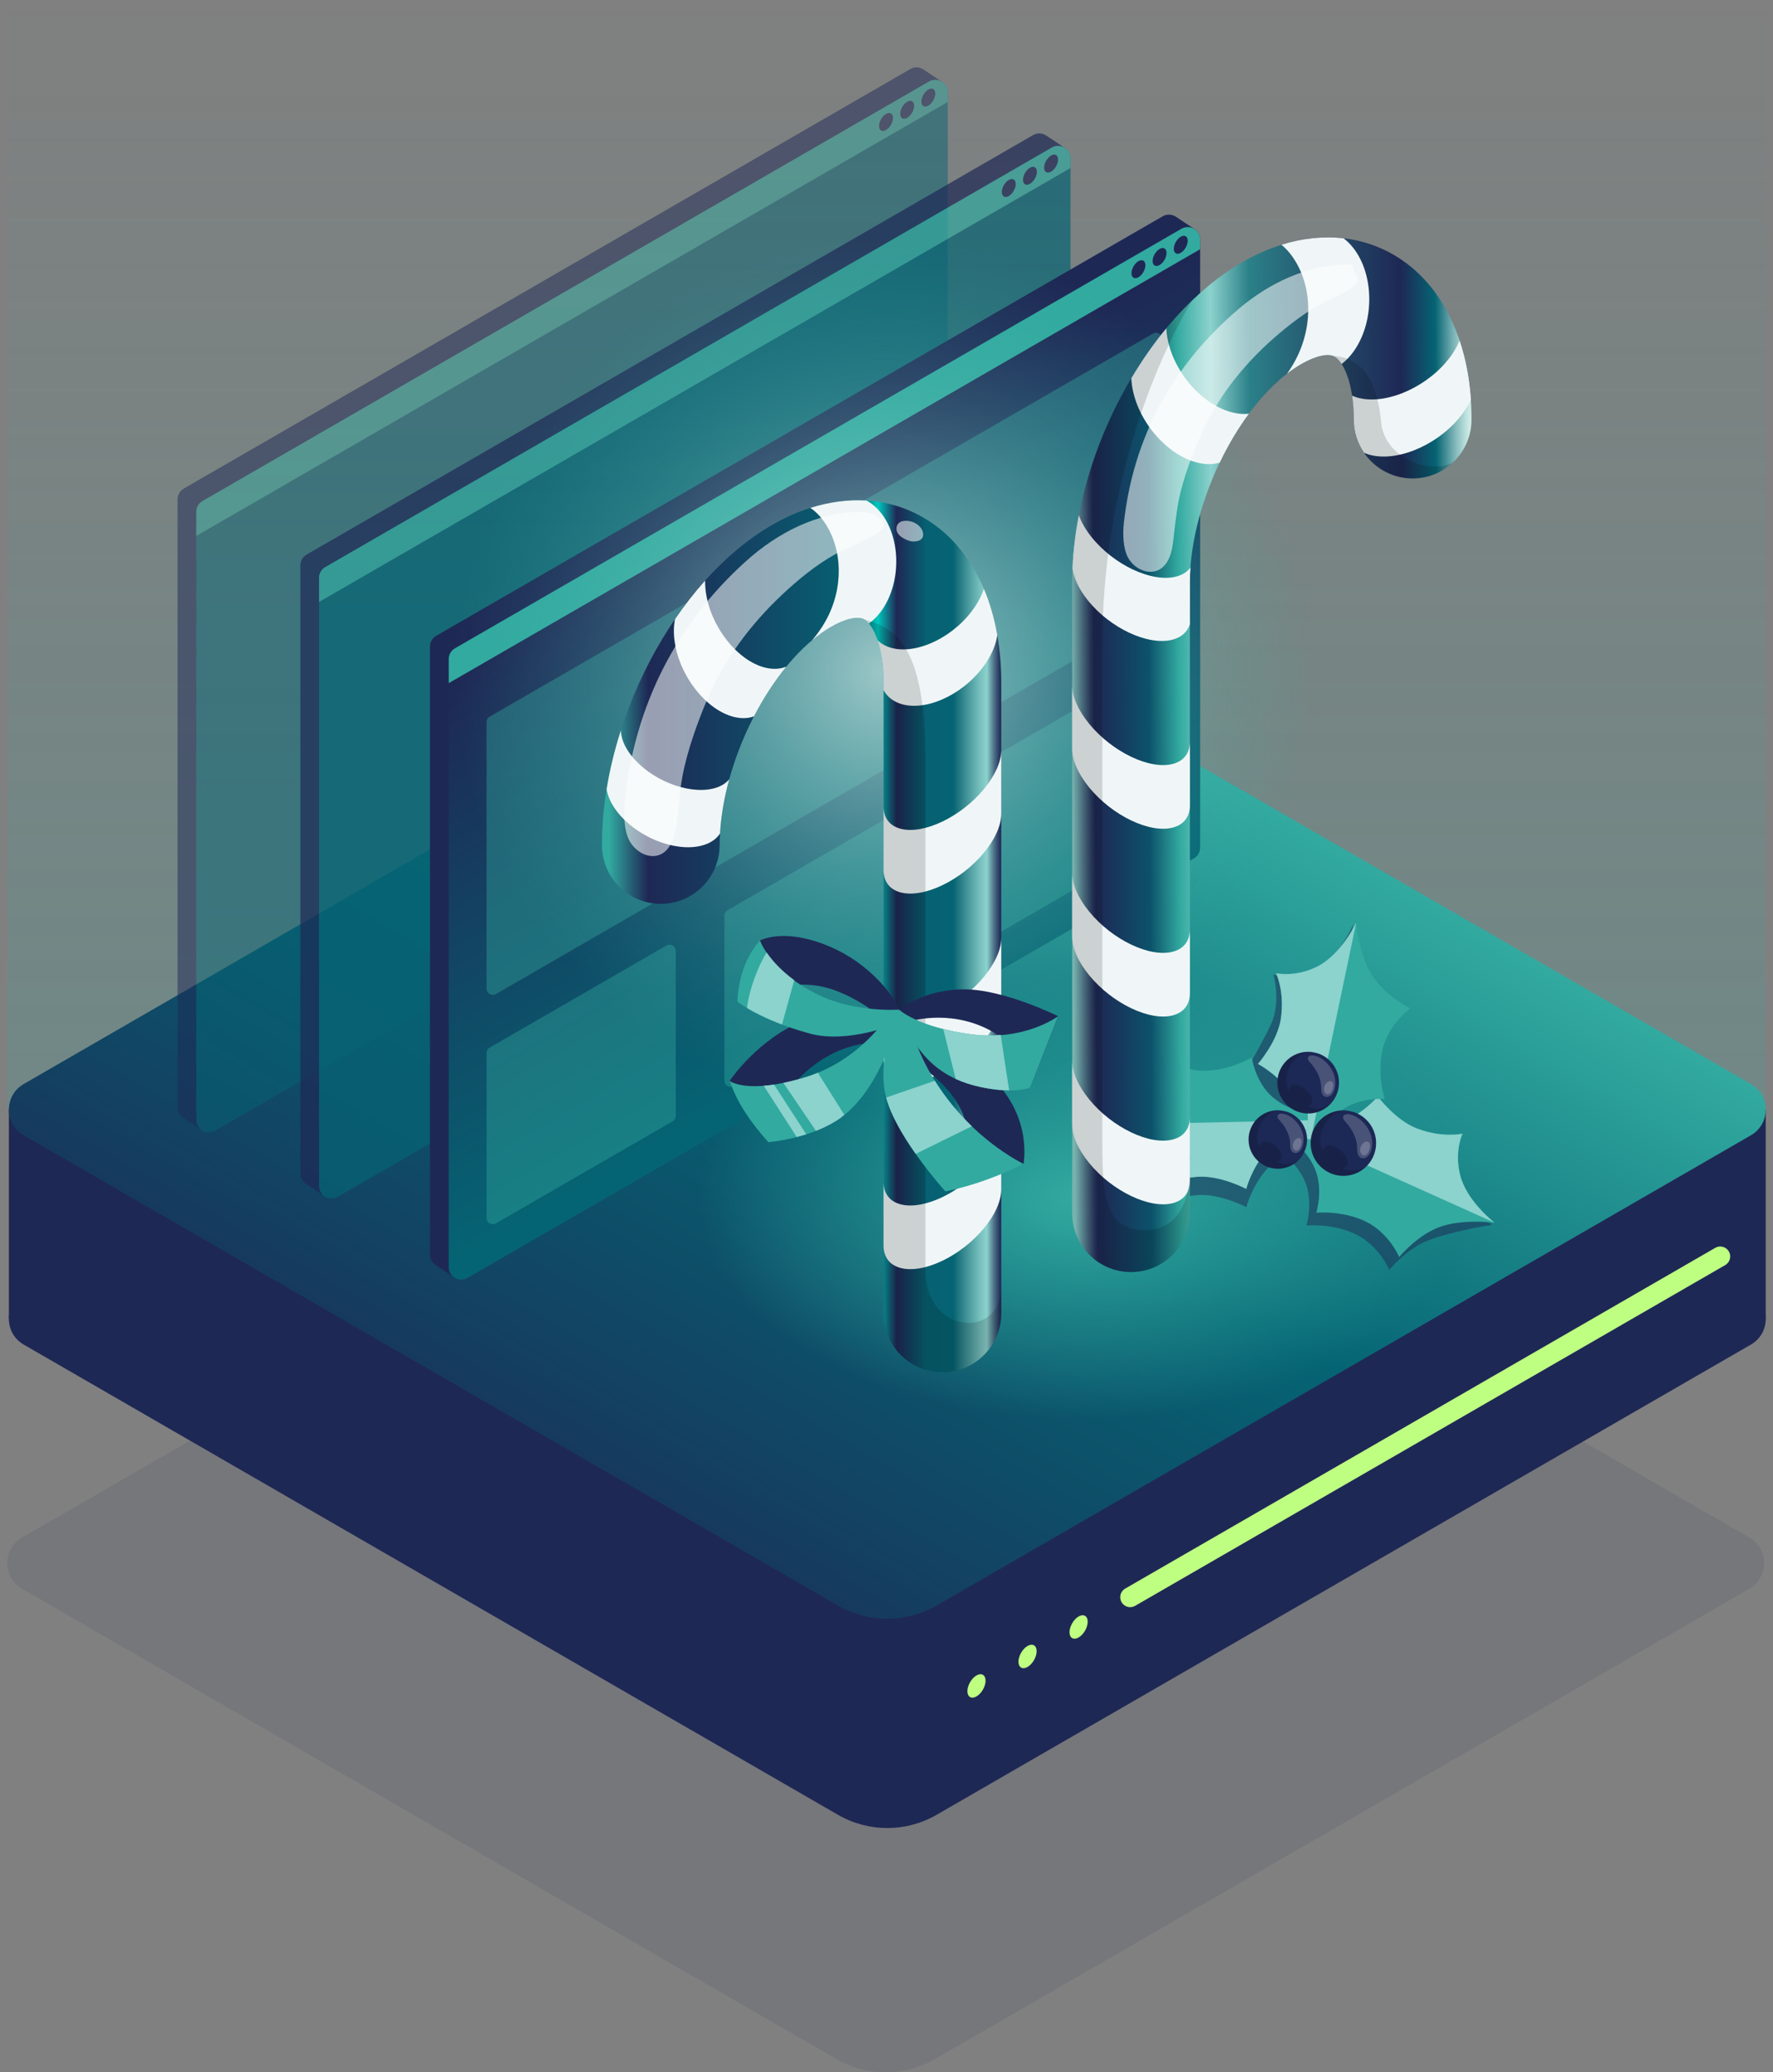 <?xml version="1.0" encoding="UTF-8"?><svg xmlns="http://www.w3.org/2000/svg" xmlns:xlink="http://www.w3.org/1999/xlink" viewBox="0 0 178 208"><rect x="0" y="0" width="178" height="208" fill="#808080" stroke="none"/><defs><linearGradient id="b" x1="89" y1="0" x2="89" y2="111.21" gradientUnits="userSpaceOnUse"><stop offset="0" stop-color="#32aaa0" stop-opacity="0"/><stop offset=".609" stop-color="#32aaa0" stop-opacity=".625"/><stop offset="1" stop-color="#32aaa0"/></linearGradient><linearGradient id="c" x1="111.869" y1="71.909" x2="66.291" y2="150.853" gradientUnits="userSpaceOnUse"><stop offset="0" stop-color="#30a49a"/><stop offset="0" stop-color="#32aaa0"/><stop offset=".5" stop-color="#056473"/><stop offset="1" stop-color="#163a5e"/></linearGradient><radialGradient id="d" cx="-3120.706" cy="4593.156" fx="-3120.706" fy="4593.156" r="31.416" gradientTransform="translate(-1166.58 -3736.588) rotate(-30) scale(1 .866) skewX(26.565)" gradientUnits="userSpaceOnUse"><stop offset="0" stop-color="#32aaa0"/><stop offset="1" stop-color="#32aaa0" stop-opacity="0"/></radialGradient><linearGradient id="e" x1="82.769" y1="3452.177" x2="82.769" y2="3393.603" gradientTransform="translate(0 -3298.849) rotate(-30) scale(1.155 .866) skewX(-23.413)" gradientUnits="userSpaceOnUse"><stop offset="0" stop-color="#056473"/><stop offset="1" stop-color="#1e2855"/></linearGradient><radialGradient id="f" cx="88.86" cy="67.466" fx="88.86" fy="67.466" r="47.743" gradientUnits="userSpaceOnUse"><stop offset="0" stop-color="#cdebe6" stop-opacity=".8"/><stop offset=".585" stop-color="#66c0b7" stop-opacity=".272"/><stop offset=".907" stop-color="#32aaa0" stop-opacity="0"/></radialGradient><linearGradient id="g" x1="128.434" y1="119.394" x2="149.759" y2="119.394" gradientUnits="userSpaceOnUse"><stop offset="0" stop-color="#1e2855"/><stop offset="1" stop-color="#1e2855"/></linearGradient><linearGradient id="h" x1="124.133" y1="103.875" x2="135.872" y2="103.875" xlink:href="#g"/><linearGradient id="i" x1="109.095" y1="117.874" x2="131.331" y2="117.874" xlink:href="#g"/><linearGradient id="j" x1="107.641" y1="75.86" x2="147.733" y2="75.597" gradientUnits="userSpaceOnUse"><stop offset="0" stop-color="#8cd2cd"/><stop offset=".004" stop-color="#84c5c4"/><stop offset=".03" stop-color="#4d7188"/><stop offset=".048" stop-color="#2b3c63"/><stop offset=".057" stop-color="#1e2855"/><stop offset=".139" stop-color="#134162"/><stop offset=".193" stop-color="#0c526a"/><stop offset=".269" stop-color="#32aaa0"/><stop offset=".353" stop-color="#8cd2cd"/><stop offset=".451" stop-color="#2b8088"/><stop offset=".695" stop-color="#224465"/><stop offset=".83" stop-color="#1e2855"/><stop offset=".916" stop-color="#056473"/><stop offset=".932" stop-color="#2e7f8a"/><stop offset=".965" stop-color="#83b9bb"/><stop offset=".989" stop-color="#b8ddda"/><stop offset="1" stop-color="#cdebe6"/></linearGradient><linearGradient id="k" x1="60.431" y1="93.973" x2="100.523" y2="93.973" gradientUnits="userSpaceOnUse"><stop offset=".017" stop-color="#32aaa0"/><stop offset=".115" stop-color="#1e2855"/><stop offset=".645" stop-color="#056473"/><stop offset=".691" stop-color="#00c8be"/><stop offset=".738" stop-color="#1e2855"/><stop offset=".813" stop-color="#066172"/><stop offset=".88" stop-color="#056473"/><stop offset=".9" stop-color="#2b8088"/><stop offset=".92" stop-color="#4c9ca0"/><stop offset=".949" stop-color="#7ac3c0"/><stop offset=".964" stop-color="#8cd2cd"/><stop offset=".966" stop-color="#84c5c4"/><stop offset=".982" stop-color="#4d7188"/><stop offset=".994" stop-color="#2b3c63"/><stop offset="1" stop-color="#1e2855"/></linearGradient></defs><g style="isolation:isolate;"><g id="a"><rect x=".732" y="0" width="176.536" height="111.21" style="fill:url(#b); opacity:.2; stroke-width:0px;"/><path d="m175.623,159.473l-81.756,47.202c-3.062,1.768-6.834,1.768-9.896,0L2.216,159.473c-1.979-1.143-1.979-3.999,0-5.142l81.756-47.202c3.062-1.768,6.834-1.768,9.896,0l81.755,47.201c1.979,1.143,1.979,3.999,0,5.142Z" style="fill:#1e2855; opacity:.1; stroke-width:0px;"/><rect x="148.272" y="111.381" width="28.996" height="21.007" style="fill:#1e2855; stroke-width:0px;"/><rect x=".893" y="111.381" width="28.996" height="21.007" style="fill:#1e2855; stroke-width:0px;"/><path d="m175.784,134.96l-81.756,47.202c-3.062,1.768-6.834,1.768-9.896,0L2.377,134.96c-1.979-1.143-1.979-3.999,0-5.142l85.219-49.201c.919-.53,2.05-.53,2.969,0l85.219,49.201c1.979,1.143,1.979,3.999,0,5.142Z" style="fill:#1e2855; stroke-width:0px;"/><path d="m175.784,113.952l-81.756,47.202c-3.062,1.768-6.834,1.768-9.896,0L2.377,113.952c-1.979-1.143-1.979-3.999,0-5.142l81.756-47.202c3.062-1.768,6.834-1.768,9.896,0l81.755,47.201c1.979,1.143,1.979,3.999,0,5.142Z" style="fill:url(#c); stroke-width:0px;"/><line x1="172.702" y1="126.117" x2="113.465" y2="160.318" style="fill:none; stroke:#beff82; stroke-linecap:round; stroke-miterlimit:10; stroke-width:1.998px;"/><ellipse cx="98.034" cy="169.227" rx="1.29" ry=".745" transform="translate(-97.538 169.512) rotate(-60)" style="fill:#beff82; stroke-width:0px;"/><ellipse cx="103.16" cy="166.267" rx="1.29" ry=".745" transform="translate(-92.411 172.472) rotate(-60)" style="fill:#beff82; stroke-width:0px;"/><ellipse cx="108.286" cy="163.307" rx="1.29" ry=".745" transform="translate(-87.285 175.432) rotate(-60)" style="fill:#beff82; stroke-width:0px;"/><g style="opacity:.5;"><path d="m94.55,8.2l-1.818-1.21c-.016-.011-.031-.021-.047-.031l-.041-.028v.005c-.185-.106-.392-.171-.609-.175-.215-.004-.437.049-.646.17L18.454,49.039c-.388.224-.627.638-.627,1.085v61.03c0,.451.233.817.561,1.036l-.004.006,1.989,1.319.451-1.792-.101-.07,71.918-41.522c.388-.224.627-.638.627-1.085V9.478l.329.231.952-1.509Z" style="fill:#1e2855; stroke-width:0px;"/><path d="m19.707,112.408v-61.03c0-.448.239-.862.627-1.085L93.269,8.183c.836-.482,1.88.121,1.88,1.085v61.03c0,.448-.239.862-.627,1.085L21.587,113.493c-.836.482-1.88-.121-1.88-1.085Z" style="fill:#056473; stroke-width:0px;"/><path d="m95.149,10.235L19.707,53.791v-2.413c0-.448.239-.862.627-1.085L93.269,8.183c.836-.482,1.88.121,1.88,1.085v.966Z" style="fill:#32aaa0; stroke-width:0px;"/><ellipse cx="93.201" cy="9.791" rx=".989" ry=".571" transform="translate(38.121 85.61) rotate(-60)" style="fill:#1e2855; stroke-width:0px;"/><ellipse cx="91.076" cy="11.018" rx=".989" ry=".571" transform="translate(35.996 84.383) rotate(-60)" style="fill:#1e2855; stroke-width:0px;"/><ellipse cx="88.952" cy="12.244" rx=".989" ry=".571" transform="translate(33.871 83.156) rotate(-60)" style="fill:#1e2855; stroke-width:0px;"/></g><g style="opacity:.7;"><path d="m106.875,14.828l-1.818-1.21c-.016-.011-.031-.021-.047-.031l-.041-.028v.005c-.185-.106-.392-.171-.609-.175-.215-.004-.437.049-.646.17L30.779,55.667c-.388.224-.627.638-.627,1.085v61.03c0,.451.233.817.561,1.036l-.004.006,1.989,1.319.451-1.792-.101-.07,71.918-41.522c.388-.224.627-.638.627-1.085V16.106l.329.231.952-1.509Z" style="fill:#1e2855; stroke-width:0px;"/><path d="m32.032,119.036v-61.03c0-.448.239-.862.627-1.085L105.594,14.812c.836-.482,1.88.121,1.88,1.085v61.03c0,.448-.239.862-.627,1.085l-72.935,42.109c-.836.482-1.88-.121-1.88-1.085Z" style="fill:#056473; stroke-width:0px;"/><path d="m107.474,16.863L32.032,60.42v-2.413c0-.448.239-.862.627-1.085L105.594,14.812c.836-.482,1.88.121,1.88,1.085v.966Z" style="fill:#32aaa0; stroke-width:0px;"/><ellipse cx="105.526" cy="16.419" rx=".989" ry=".571" transform="translate(38.543 99.598) rotate(-60)" style="fill:#1e2855; stroke-width:0px;"/><ellipse cx="103.402" cy="17.646" rx=".989" ry=".571" transform="translate(36.419 98.371) rotate(-60)" style="fill:#1e2855; stroke-width:0px;"/><ellipse cx="101.277" cy="18.873" rx=".989" ry=".571" transform="translate(34.294 97.144) rotate(-60)" style="fill:#1e2855; stroke-width:0px;"/></g><ellipse cx="108.574" cy="120.328" rx="38.476" ry="22.214" style="fill:url(#d); stroke-width:0px;"/><path d="m119.891,22.979l-1.818-1.21c-.016-.011-.031-.021-.047-.031l-.041-.028v.005c-.185-.106-.392-.171-.609-.175-.215-.004-.437.049-.646.17L43.795,63.818c-.388.224-.627.638-.627,1.085v61.03c0,.451.233.817.561,1.036l-.004.006,1.989,1.319.451-1.792-.101-.07,71.918-41.522c.388-.224.627-.638.627-1.085V24.257l.329.231.952-1.509Z" style="fill:#1e2855; stroke-width:0px;"/><path d="m45.048,127.186v-61.03c0-.448.239-.862.627-1.085L118.61,22.962c.836-.482,1.88.121,1.88,1.085v61.03c0,.448-.239.862-.627,1.085l-72.935,42.109c-.836.482-1.88-.121-1.88-1.085Z" style="fill:url(#e); stroke-width:0px;"/><path d="m116.378,61.328l-66.59,38.446c-.418.241-.94-.06-.94-.543v-26.755c0-.224.119-.431.313-.543l66.59-38.446c.418-.241.94.06.94.543v26.755c0,.224-.119.431-.313.543Z" style="fill:#32aaa0; opacity:.4; stroke-width:0px;"/><path d="m67.531,112.555l-17.743,10.244c-.418.241-.94-.06-.94-.543v-16.564c0-.224.119-.431.313-.543l17.743-10.244c.418-.241.94.06.94.543v16.564c0,.224-.119.431-.313.543Z" style="fill:#32aaa0; opacity:.4; stroke-width:0px;"/><path d="m92.497,98.14l-18.828,10.871c-.418.241-.94-.06-.94-.543v-16.564c0-.224.119-.431.313-.543l18.828-10.871c.418-.241.94.06.94.543v16.564c0,.224-.119.431-.313.543Z" style="fill:#32aaa0; opacity:.4; stroke-width:0px;"/><path d="m116.378,84.353l-17.743,10.244c-.418.241-.94-.06-.94-.543v-16.564c0-.224.119-.431.313-.543l17.743-10.244c.418-.241.94.06.94.543v16.564c0,.224-.119.431-.313.543Z" style="fill:#32aaa0; opacity:.4; stroke-width:0px;"/><path d="m120.491,25.014l-75.442,43.556v-2.413c0-.448.239-.862.627-1.085L118.61,22.962c.836-.482,1.88.121,1.88,1.085v.966Z" style="fill:#32aaa0; stroke-width:0px;"/><ellipse cx="118.543" cy="24.57" rx=".989" ry=".571" transform="translate(37.993 114.945) rotate(-60)" style="fill:#1e2855; stroke-width:0px;"/><ellipse cx="116.418" cy="25.796" rx=".989" ry=".571" transform="translate(35.868 113.719) rotate(-60)" style="fill:#1e2855; stroke-width:0px;"/><ellipse cx="114.293" cy="27.023" rx=".989" ry=".571" transform="translate(33.743 112.492) rotate(-60)" style="fill:#1e2855; stroke-width:0px;"/><path d="m139.489,27.482c-.051.01-.102.022-.151.037-.402.12-.585.511-.501.908.098.468.61.766,1.016.946.327.145.683.221,1.126.101.298-.081.527-.298.525-.635,0-.285-.122-.556-.307-.762-.413-.463-1.096-.709-1.708-.595Z" style="fill:#fff; opacity:.3; stroke-width:0px;"/><circle cx="88.86" cy="67.466" r="47.743" style="fill:url(#f); opacity:.9; stroke-width:0px;"/><path d="m131.159,123.005s.747-2.419-.176-4.486c-.92-2.07-2.549-2.853-2.549-2.853l.351-.778.38-.841c4.444,1.736,8.167-2.712,8.167-2.712,0,0,1.789,2.423,3.976,3.235,2.59.963,4.531.499,4.531.499,0,0-.847,1.754-.242,4.158.657,2.632,4.16,3.619,4.16,3.619l-.122.134c-.191-.02-3.866.648-6.076,1.453-2.308.844-4.08,3.021-4.08,3.021,0,0-1.028-2.439-3.377-3.571-2.349-1.127-4.945-.876-4.945-.876Z" style="fill:url(#g); mix-blend-mode:overlay; opacity:.5; stroke-width:0px;"/><path d="m130.782,115.001l-.903-.191c.74-4.714-5.746-5.656-5.746-5.656,0,0,2.495-4.234,3.472-6.353,1.048-2.274.23-4.996.23-4.996,0,0,1.195.547,3.571-.157,2.746-.814,4.466-4.899,4.466-4.899h0l-5.09,22.252Z" style="fill:url(#h); mix-blend-mode:overlay; opacity:.5; stroke-width:0px;"/><g style="mix-blend-mode:overlay; opacity:.5;"><path d="m131.312,114.287l.019.923c-4.759.345-6.206,5.962-6.206,5.962,0,0-2.657-1.418-4.981-1.21-2.752.245-4.306,1.498-4.306,1.498,0,0,.01-1.948-1.57-3.857-1.725-2.093-5.173-2.828-5.173-2.828h.009s22.209-.488,22.209-.488Z" style="fill:url(#i); stroke-width:0px;"/></g><path d="m132.152,121.724s.747-2.419-.176-4.486c-.92-2.07-2.549-2.853-2.549-2.853l.351-.778.38-.841c4.444,1.736,8.167-2.712,8.167-2.712,0,0,1.789,2.423,3.976,3.235,2.59.963,4.531.499,4.531.499,0,0-.847,1.754-.242,4.158.657,2.632,3.454,4.778,3.454,4.778l-.008-.003c-.191-.02-3.273-.375-5.483.43-2.308.844-4.08,3.021-4.08,3.021,0,0-1.028-2.439-3.377-3.571-2.349-1.127-4.945-.876-4.945-.876Z" style="fill:#32aaa0; stroke-width:0px;"/><path d="m129.778,113.607l.38-.841c4.444,1.736,8.167-2.712,8.167-2.712,0,0,1.789,2.423,3.976,3.235,2.59.963,4.531.499,4.531.499,0,0-.847,1.754-.242,4.158.657,2.632,3.454,4.778,3.454,4.778l-.008-.003-20.259-9.114Z" style="fill:#8cd2cd; stroke-width:0px;"/><path d="m139.018,110.314s-2.522-.21-4.343,1.136c-1.824,1.344-2.239,3.102-2.239,3.102l-.836-.176-.903-.191c.74-4.714-4.404-7.394-4.404-7.394,0,0,1.982-2.267,2.305-4.578.384-2.736-.486-4.533-.486-4.533,0,0,1.895.45,4.113-.657,2.429-1.207,3.925-4.4,3.925-4.4v.009c.021.191.337,3.277,1.597,5.263,1.32,2.073,3.827,3.336,3.827,3.336,0,0-2.162,1.528-2.762,4.066-.596,2.536.206,5.017.206,5.017Z" style="fill:#32aaa0; stroke-width:0px;"/><path d="m131.601,114.377l-.903-.191c.74-4.714-4.404-7.394-4.404-7.394,0,0,1.982-2.267,2.305-4.578.384-2.736-.486-4.533-.486-4.533,0,0,1.895.45,4.113-.657,2.429-1.207,3.925-4.4,3.925-4.4v.009s-4.549,21.744-4.549,21.744Z" style="fill:#8cd2cd; stroke-width:0px;"/><path d="m125.669,106.144s.366,2.505,2.089,3.974c1.721,1.473,3.528,1.479,3.528,1.479l.018.854.019.923c-4.759.345-6.206,5.962-6.206,5.962,0,0-2.657-1.418-4.981-1.21-2.752.245-4.306,1.498-4.306,1.498,0,0,.01-1.948-1.57-3.857-1.725-2.093-5.173-2.828-5.173-2.828h.009c.181-.066,3.116-1.071,4.765-2.748,1.72-1.755,2.384-4.482,2.384-4.482,0,0,1.977,1.76,4.585,1.771,2.605.007,4.841-1.336,4.841-1.336Z" style="fill:#32aaa0; stroke-width:0px;"/><path d="m131.303,112.45l.019.923c-4.759.345-6.206,5.962-6.206,5.962,0,0-2.657-1.418-4.981-1.21-2.752.245-4.306,1.498-4.306,1.498,0,0,.01-1.948-1.57-3.857-1.725-2.093-5.173-2.828-5.173-2.828h.009s22.209-.488,22.209-.488Z" style="fill:#8cd2cd; stroke-width:0px;"/><path d="m136.843,112.113c-.272-.205-.564-.361-.869-.469-.24-.078-.501-.136-.785-.176-1.103-.107-2.234.347-2.948,1.296-1.092,1.451-.799,3.512.651,4.602,1.451,1.092,3.51.801,4.602-.651,1.09-1.45.801-3.511-.651-4.602Z" style="fill:#1c2855; stroke-width:0px;"/><path d="m134.695,117.219c.723.029.863-.745.135-1.515-.728-.77-1.8-1.132-2.019-.133-.802-1.348.25-3.761,1.981-4.115-.971.023-1.922.471-2.551,1.307-1.091,1.45-.8,3.511.65,4.602,1.341,1.009,3.202.834,4.337-.344-.419.358-1.481.785-2.534.197Z" style="opacity:.15; stroke-width:0px;"/><path d="m137.257,116.117c-.198.151-.49.197-.698.062-.314-.203-.296-.653-.309-1.025-.035-.959-.531-1.852-1.177-2.562-.08-.087-.163-.177-.21-.288-.045-.109-.042-.25.041-.336.072-.075.231-.144.333-.139.271.012.54.081.783.202.619.306,1.129.86,1.437,1.476.308.615.404,1.328.192,1.989-.075.237-.194.471-.392.622Z" style="fill:#fff; opacity:.2; stroke-width:0px;"/><path d="m136.581,115.219c-.033.136-.036.278,0,.414.022.082.057.163.118.223.62.621,1.28-1.354.481-1.275-.136.013-.256.095-.351.193-.12.123-.206.28-.247.446Z" style="fill:#fff; opacity:.2; stroke-width:0px;"/><path d="m133.196,106.197c-.257-.193-.531-.34-.819-.442-.226-.073-.472-.128-.739-.166-1.039-.1-2.104.327-2.776,1.22-1.028,1.367-.752,3.307.613,4.334,1.367,1.028,3.306.754,4.334-.613,1.027-1.365.754-3.306-.613-4.334Z" style="fill:#1c2855; stroke-width:0px;"/><path d="m131.173,111.005c.681.027.813-.702.127-1.426-.686-.725-1.695-1.066-1.901-.125-.756-1.269.235-3.542,1.865-3.875-.914.022-1.81.444-2.402,1.231-1.028,1.366-.753,3.306.613,4.334,1.263.95,3.015.785,4.084-.324-.395.337-1.395.739-2.386.186Z" style="opacity:.15; stroke-width:0px;"/><path d="m133.585,109.967c-.186.142-.462.186-.657.059-.295-.191-.279-.614-.291-.966-.033-.903-.5-1.744-1.109-2.413-.075-.082-.154-.167-.198-.271-.042-.103-.04-.235.038-.316.068-.071.218-.135.314-.131.255.011.508.077.737.19.583.288,1.063.81,1.353,1.39.29.579.38,1.25.181,1.873-.071.223-.183.444-.369.586Z" style="fill:#fff; opacity:.2; stroke-width:0px;"/><path d="m132.949,109.122c-.031.128-.034.262,0,.39.02.077.054.153.111.21.584.585,1.205-1.275.453-1.201-.128.013-.241.089-.331.181-.113.116-.194.263-.233.42Z" style="fill:#fff; opacity:.2; stroke-width:0px;"/><path d="m130.052,112.032c-.243-.183-.503-.322-.776-.419-.215-.069-.447-.122-.701-.157-.985-.095-1.995.31-2.632,1.157-.975,1.296-.713,3.135.581,4.109,1.296.975,3.134.715,4.109-.581.973-1.294.715-3.134-.581-4.109Z" style="fill:#1c2855; stroke-width:0px;"/><path d="m128.134,116.59c.646.026.771-.665.12-1.352-.65-.687-1.607-1.011-1.802-.118-.716-1.203.223-3.357,1.768-3.673-.866.02-1.716.421-2.277,1.167-.974,1.295-.714,3.134.581,4.108,1.197.901,2.858.744,3.872-.307-.374.32-1.322.701-2.262.176Z" style="opacity:.15; stroke-width:0px;"/><path d="m130.421,115.606c-.177.134-.438.176-.623.056-.28-.181-.264-.582-.276-.915-.032-.856-.474-1.654-1.051-2.288-.071-.078-.146-.158-.187-.257-.04-.098-.038-.223.036-.3.065-.067.206-.128.298-.124.242.011.482.073.699.18.553.273,1.008.768,1.283,1.318.275.549.361,1.185.172,1.776-.067.211-.173.421-.35.555Z" style="fill:#fff; opacity:.2; stroke-width:0px;"/><path d="m129.818,114.805c-.03.121-.032.248,0,.37.019.073.051.145.105.199.553.554,1.143-1.209.429-1.138-.121.012-.229.085-.313.172-.107.11-.184.25-.221.398Z" style="fill:#fff; opacity:.2; stroke-width:0px;"/><path d="m113.55,127.682c-3.264,0-5.91-2.646-5.91-5.91v-63.337c0-5.972,1.71-12.527,4.814-18.459,3.183-6.082,7.543-10.936,12.277-13.669,5.228-3.018,10.753-3.29,15.16-.746,4.983,2.877,7.841,8.909,7.841,16.551,0,3.264-2.646,5.91-5.91,5.91s-5.91-2.646-5.91-5.91c0-3.572-1.001-5.778-1.932-6.315-.632-.365-1.912-.079-3.341.746-5.957,3.439-11.182,13.669-11.182,21.893v63.337c0,3.264-2.646,5.91-5.91,5.91Z" style="fill:url(#j); stroke-width:0px;"/><path d="m117.728,114.381c-2.309.592-6.05-1.201-8.358-4.005-1.154-1.402-1.73-2.792-1.73-3.904v6.389c0,1.113.576,2.502,1.73,3.904,2.307,2.804,6.049,4.597,8.358,4.005,1.151-.295,1.729-1.128,1.732-2.237v-6.389c-.003,1.109-.581,1.941-1.732,2.237Zm0-18.849c-2.309.592-6.05-1.201-8.358-4.005-1.154-1.402-1.73-2.791-1.73-3.904v6.389c0,1.113.576,2.502,1.73,3.904,2.307,2.804,6.049,4.597,8.358,4.005,1.151-.295,1.729-1.128,1.732-2.237v-6.389c-.003,1.109-.581,1.941-1.732,2.237Zm0-18.849c-2.309.592-6.05-1.201-8.358-4.005-1.154-1.402-1.73-2.791-1.73-3.904v6.389c0,1.113.576,2.502,1.73,3.904,2.307,2.804,6.049,4.597,8.358,4.005,1.151-.295,1.729-1.128,1.732-2.237v-6.389c-.003,1.109-.581,1.941-1.732,2.237Zm.302-18.796c-2.433.587-6.211-1.191-8.44-3.973-.6-.749-1.024-1.493-1.28-2.193-.348,1.799-.562,3.585-.637,5.331.129.967.637,2.08,1.535,3.2,2.228,2.782,6.007,4.561,8.44,3.973.959-.232,1.564-.797,1.811-1.567v-4.224c0-.483.02-.974.055-1.469-.324.439-.818.761-1.484.921Zm28.507-23.694c-.208.497-.488,1.006-.856,1.518-2.147,2.986-6.242,4.896-9.146,4.265-.288-.063-.548-.153-.789-.26.106.712.168,1.511.168,2.395,0,1.24.383,2.39,1.035,3.341.241.105.503.192.789.254,2.905.631,6.999-1.279,9.146-4.265.323-.449.58-.897.78-1.336-.146-2.13-.528-4.114-1.127-5.912Zm-22.212,7.321c-3.052-.395-6.203-3.612-7.039-7.185-.112-.479-.173-.938-.192-1.376-1.262,1.523-2.442,3.203-3.516,5.013.019.444.081.91.194,1.397.836,3.573,3.987,6.789,7.039,7.185.599.078,1.144.032,1.635-.106.847-1.768,1.84-3.436,2.934-4.916-.331.038-.683.036-1.055-.012Zm11.524-16.642c-.299-.379-.622-.696-.963-.953-2.01-.229-4.12-.011-6.238.651.305.243.596.534.866.876,2.062,2.617,2.455,6.655.781,10.229-.289.616-.657,1.24-1.078,1.83.468-.361.943-.687,1.424-.964,1.429-.825,2.709-1.11,3.341-.746.238.138.481.387.711.738.505-.388.976-.897,1.388-1.53,1.935-2.979,1.832-7.515-.231-10.133Z" style="fill:#f0f6f7; stroke-width:0px;"/><path d="m124.347,31.016c-6.591,5.606-10.577,12.859-11.52,21.503-.114,1.043-.087,2.516.421,3.45.508.934,1.655,1.639,2.733,1.366,1.224-.31,1.639-1.746,1.774-2.789.189-1.454.301-2.895.586-4.334.435-2.197,1.447-4.876,2.393-6.927,1.826-3.958,4.603-7.208,7.735-9.848,1.566-1.32,3.25-2.551,5.138-3.425,2.36-1.092,3.128-1.659,2.452-2.558-.429-.57.035-.874-.662-.882-4.136-.048-8.048,1.89-11.051,4.444Z" style="fill:#fff; opacity:.55; stroke-width:0px;"/><path d="m141.823,48.022c1.553,0,2.964-.6,4.019-1.579-2.548,1.215-6.85-.558-7.179-4.052-.338-3.583-1.53-6.485-4.884-6.679.073.023.142.05.203.086.93.537,1.932,2.742,1.932,6.315,0,3.264,2.646,5.91,5.91,5.91Z" style="opacity:.15; stroke-width:0px;"/><g style="opacity:.15;"><path d="m119.459,117.854c-.111,2.16-.867,5.615-4.558,5.615-4.231,0-4.232-3.986-4.232-9.53v-49.272c0-15.589,5.248-28.149,8.992-34.49-2.735,2.632-5.204,5.972-7.207,9.799-3.105,5.932-4.814,12.487-4.814,18.459v63.337c0,3.264,2.646,5.91,5.91,5.91s5.91-2.646,5.91-5.91v-3.918Z" style="stroke-width:0px;"/><path d="m119.459,116.58v-.375l-.032-.048s.018.158.032.423Z" style="stroke-width:0px;"/></g><path d="m94.614,137.737c-3.264,0-5.91-2.646-5.91-5.91v-63.337c0-3.572-1.001-5.778-1.932-6.315-.632-.365-1.912-.079-3.341.746-5.957,3.439-11.182,13.669-11.182,21.893,0,3.264-2.646,5.91-5.91,5.91s-5.91-2.646-5.91-5.91c0-5.972,1.71-12.527,4.814-18.459,3.183-6.082,7.543-10.936,12.277-13.669,5.228-3.018,10.753-3.29,15.159-.746,4.983,2.877,7.841,8.909,7.841,16.55v63.337c0,3.264-2.646,5.91-5.91,5.91Z" style="fill:url(#k); stroke-width:0px;"/><path d="m72.287,83.658c.1-1.77.422-3.61.927-5.44-.37.45-.942.787-1.712.955-2.555.558-6.218-.938-8.101-3.308-.714-.898-1.058-1.784-1.067-2.558-.632,1.967-1.112,3.951-1.432,5.914.111.705.454,1.471,1.049,2.243,1.941,2.519,5.744,4.073,8.409,3.435.904-.216,1.551-.657,1.927-1.241Z" style="fill:#f0f6f7; stroke-width:0px;"/><path d="m77.245,67.096c-2.722-.389-5.532-3.551-6.278-7.063-.132-.62-.185-1.207-.177-1.755-1.064,1.186-2.076,2.483-3.025,3.873-.164.822-.154,1.781.069,2.83.745,3.512,3.556,6.675,6.278,7.063.585.084,1.116.028,1.585-.141.947-1.828,2.049-3.526,3.251-4.993-.497.202-1.068.276-1.702.185Z" style="fill:#f0f6f7; stroke-width:0px;"/><path d="m98.794,116.883c-2.307,2.804-6.049,4.597-8.358,4.005-1.151-.295-1.729-1.128-1.732-2.237v6.389c.003,1.109.581,1.941,1.732,2.237,2.309.592,6.05-1.201,8.358-4.005,1.154-1.402,1.73-2.792,1.73-3.904v-6.389c0,1.113-.576,2.502-1.73,3.904Z" style="fill:#f0f6f7; stroke-width:0px;"/><path d="m98.794,98.034c-2.307,2.804-6.049,4.597-8.358,4.005-1.151-.295-1.729-1.128-1.732-2.237v6.389c.003,1.109.581,1.941,1.732,2.237,2.309.592,6.05-1.201,8.358-4.005,1.154-1.402,1.73-2.791,1.73-3.904v-6.389c0,1.113-.576,2.502-1.73,3.904Z" style="fill:#f0f6f7; stroke-width:0px;"/><path d="m98.794,79.186c-2.307,2.804-6.049,4.597-8.358,4.005-1.151-.295-1.729-1.128-1.732-2.237v6.389c.003,1.109.581,1.941,1.732,2.237,2.309.592,6.05-1.201,8.358-4.005,1.154-1.402,1.73-2.791,1.73-3.904v-6.389c0,1.113-.576,2.502-1.73,3.904Z" style="fill:#f0f6f7; stroke-width:0px;"/><path d="m99.004,66.513c.633-.959.999-1.912,1.118-2.783-.293-1.659-.745-3.202-1.343-4.612-.192.564-.479,1.147-.865,1.733-1.946,2.95-5.659,4.836-8.293,4.213-.623-.147-1.126-.425-1.511-.798.354,1.058.594,2.476.594,4.224v.788c.391.705,1.063,1.224,2.007,1.448,2.634.623,6.346-1.263,8.293-4.213Z" style="fill:#f0f6f7; stroke-width:0px;"/><path d="m81.353,50.979c.405.267.788.618,1.135,1.059,1.943,2.466,2.313,6.27.736,9.637-.423.904-1.028,1.825-1.719,2.617.63-.529,1.274-.992,1.927-1.37,1.429-.825,2.709-1.111,3.341-.746.154.089.31.228.462.407.526-.376,1.016-.889,1.439-1.54,1.823-2.806,1.726-7.08-.217-9.546-.442-.56-.941-.978-1.469-1.257-1.828-.114-3.728.133-5.634.74Z" style="fill:#f0f6f7; stroke-width:0px;"/><path d="m92.906,127.459v-51.069c0-11.087-2.672-13.305-6.134-14.214.93.537,1.932,2.742,1.932,6.315v63.337c0,3.264,2.646,5.91,5.91,5.91s5.91-2.646,5.91-5.91v-2.599c0,5.162-7.617,4.817-7.617-1.768Z" style="opacity:.15; stroke-width:0px;"/><path d="m74.84,56.374c-6.934,6.281-11.127,14.408-12.119,24.093-.12,1.169-.092,2.819.443,3.865.535,1.046,1.741,1.836,2.875,1.53,1.287-.348,1.724-1.956,1.866-3.125.198-1.63.317-3.243.617-4.856.458-2.462,1.523-5.463,2.518-7.761,1.92-4.435,4.842-8.076,8.137-11.034,1.648-1.48,3.419-2.858,5.406-3.837,2.482-1.223,4.712-1.963,4.001-2.969-.451-.638-1.385-.876-2.117-.885-4.351-.054-8.466,2.117-11.626,4.98Z" style="fill:#fff; opacity:.55; stroke-width:0px;"/><path d="m90.668,52.304c-.051.01-.102.022-.151.037-.402.12-.585.511-.501.908.098.468.61.766,1.016.946.327.145.683.221,1.126.101.298-.081.527-.298.525-.635,0-.285-.122-.556-.307-.762-.413-.463-1.096-.709-1.708-.595Z" style="fill:#fff; opacity:.55; stroke-width:0px;"/><path d="m102.752,116.821s.936-4.623-3.081-8.531c-4.016-3.908-9.415-6.951-9.415-6.951l-.624,4.058s12.476,5.417,5.28,14.193l7.839-2.769Z" style="fill:#1e2855; stroke-width:0px;"/><path d="m90.257,101.338s-2.076,4.02-1.45,8.111c.626,4.091,6.106,10.14,6.106,10.14,2.824-.584,5.405-1.558,7.839-2.769,0,0-9.09-4.276-11.648-14.9l-.847-.582Z" style="fill:#32aaa0; stroke-width:0px;"/><path d="m97.571,113.045c-1.258-1.205-2.564-2.715-3.716-4.567l-4.892,1.685c.485,1.822,1.736,3.908,2.971,5.659l5.638-2.776Z" style="fill:#8cd2cd; stroke-width:0px;"/><path d="m90.257,101.338s2.453-2.018,6.492-2.035c4.038-.017,9.477,2.698,9.477,2.698l-2.792,7.153s-.285-3.862-4.285-5.862c-4.033-2.016-7.891-.749-7.891-.749l-1.001-1.205Z" style="fill:#1e2855; stroke-width:0px;"/><path d="m90.257,101.338c1.749,5.142,4.795,7.02,8.05,7.742,3.601.798,5.127.075,5.127.075l2.792-7.153s-3.355,2.538-8.747,1.812c-5.393-.727-7.222-2.475-7.222-2.475Z" style="fill:#32aaa0; stroke-width:0px;"/><path d="m101.317,109.449c-.247-1.527-.615-4.004-.846-5.572-.915.073-1.899.083-2.992-.064-1.079-.145-1.978-.337-2.786-.542l1.252,5.027c.764.352,1.557.604,2.363.782,1.251.277,2.237.365,3.01.369Z" style="fill:#8cd2cd; stroke-width:0px;"/><path d="m90.074,102.107s-4.713-1.486-9.344.32c-4.631,1.806-7.48,6.066-7.48,6.066l3.888,6.154s.321-4.885,5.116-8.113c3.602-2.424,6.678-1.799,6.678-1.799l1.141-2.628Z" style="fill:#1e2855; stroke-width:0px;"/><path d="m90.074,102.107l-.895-.222s-2.749,4.553-8.36,6.252c-5.834,1.766-7.568.356-7.568.356.843,2.415,2.284,4.35,3.888,6.154,0,0,4.411-.359,7.304-2.48,3.468-2.542,5.297-7.885,5.631-10.06Z" style="fill:#32aaa0; stroke-width:0px;"/><path d="m76.676,108.984l3.307,5.142c.313-.08.63-.167.963-.273l-3.24-4.992c-.37.057-.714.097-1.03.123Z" style="fill:#8cd2cd; stroke-width:0px;"/><path d="m78.645,108.692l3.271,4.816c.64-.25,1.281-.55,1.881-.914.018-.011.037-.02.054-.031.202-.124.4-.256.591-.396.112-.082.208-.19.317-.278l-2.651-4.213c-.413.169-.842.325-1.291.461-.802.243-1.52.421-2.173.556Z" style="fill:#8cd2cd; stroke-width:0px;"/><path d="m90.257,101.338s-.743-2.111-3.743-4.443c-3-2.332-7.488-3.709-10.218-2.496l-2.26,6.131s4.526-2.566,8.939-1.393c3.361.893,6.567,3.799,6.567,3.799l.716-1.598Z" style="fill:#1e2855; stroke-width:0px;"/><path d="m89.863,102.802s-4.782,1.969-8.54.947c-5.094-1.385-7.287-3.219-7.287-3.219.107-2.524.886-4.549,2.26-6.131,0,0,1.081,3.129,5.835,5.443,3.758,1.829,8.126,1.496,8.126,1.496l-.394,1.463Z" style="fill:#32aaa0; stroke-width:0px;"/><path d="m76.967,95.605c.519.75,1.384,1.765,2.77,2.782l-1.225,4.447c-1.628-.613-2.785-1.219-3.518-1.655.224-1.916,1.148-4.284,1.973-5.573Z" style="fill:#8cd2cd; stroke-width:0px;"/></g></g></svg>